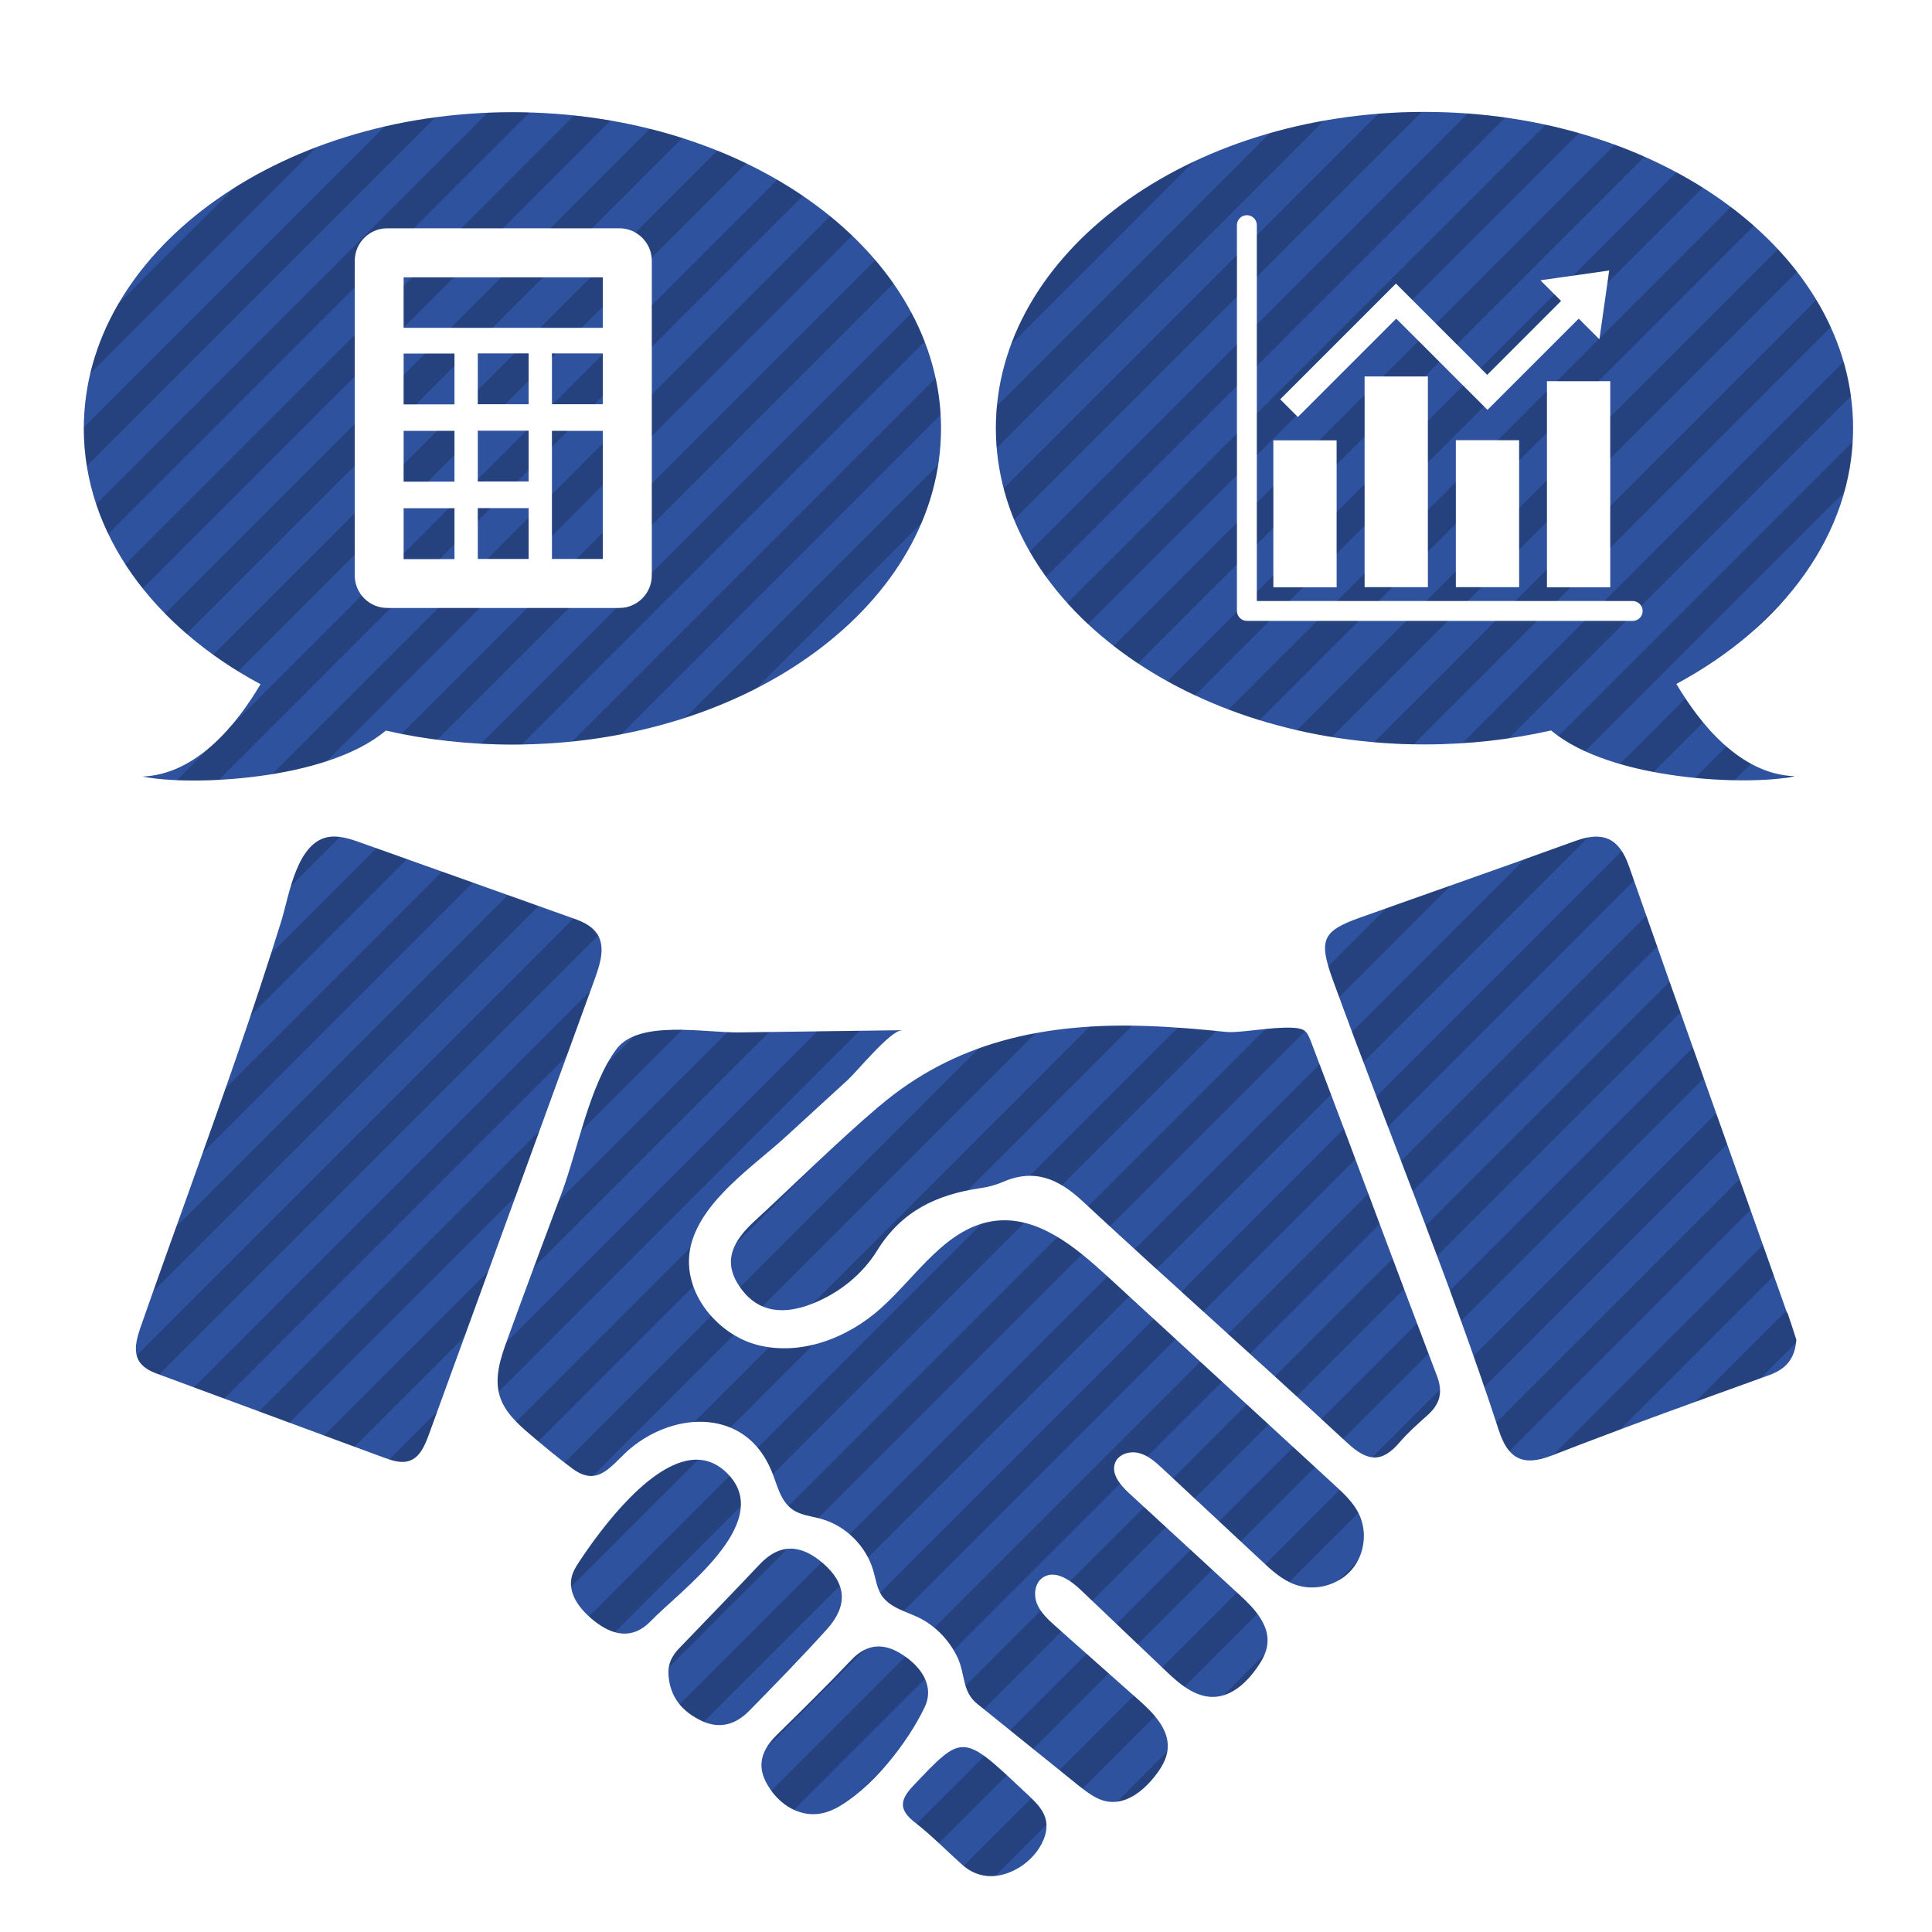 <?xml version="1.0" encoding="UTF-8"?>
<svg id="_レイヤー_1" xmlns="http://www.w3.org/2000/svg" xmlns:xlink="http://www.w3.org/1999/xlink" version="1.1" viewBox="0 0 130 130">
  <!-- Generator: Adobe Illustrator 29.8.3, SVG Export Plug-In . SVG Version: 2.1.1 Build 3)  -->
  <defs>
    <style>
      .st0 {
        fill: none;
      }

      .st1 {
        fill: #2e529d;
      }

      .st2 {
        opacity: .2;
      }

      .st3 {
        clip-path: url(#clippath);
      }
    </style>
    <clipPath id="clippath">
      <path class="st0" d="M60.68,69.33c-.76,0-3.01,2.76-3.62,3.32-1.39,1.28-2.79,2.55-4.18,3.83-2.17,1.99-5.61,4.26-6.38,7.27-.77,2.98,1.65,6.02,4.47,6.75,2.9.75,6.04-.45,8.28-2.45,2.46-2.2,4.43-5.5,7.71-5.9,2.87-.35,5.39,1.75,7.52,3.7,5.1,4.68,10.19,9.37,15.29,14.05.64.59,1.29,1.19,1.67,1.97.59,1.22.38,2.79-.53,3.8s-2.43,1.41-3.72.97c-.9-.31-1.63-.98-2.33-1.64l-6.62-6.17c-.47-.44-.96-.88-1.57-1.05s-1.39.04-1.63.63c-.31.75.34,1.52.94,2.07,2.47,2.27,4.94,4.54,7.41,6.82.97.89,2.03,1.99,1.89,3.31-.06.61-.38,1.16-.74,1.66-.68.96-1.65,1.85-2.82,1.91-1.29.06-2.38-.89-3.31-1.78-1.9-1.81-3.79-3.61-5.69-5.42-.7-.67-1.73-1.37-2.54-.84-.55.36-.65,1.17-.4,1.78.25.61.76,1.07,1.25,1.51,1.86,1.65,3.71,3.3,5.57,4.94.99.88,2.07,1.96,1.97,3.28-.05.73-.47,1.38-.93,1.95-.76.94-1.86,1.79-3.05,1.63-.77-.1-1.41-.61-2.02-1.09-2.27-1.83-4.54-3.66-6.81-5.49-1.03-.83-.8-1.97-1.32-3.1-.54-1.16-1.48-2.15-2.63-2.71-.88-.42-1.93-.67-2.48-1.48-.33-.49-.4-1.11-.57-1.68-.48-1.66-1.87-3.04-3.55-3.49-.65-.18-1.36-.24-1.9-.63-.83-.59-1.02-1.7-1.42-2.64-1.75-4.15-6.43-3.96-9.43-1.49-1.29,1.06-2.13,2.72-3.94,1.39-1-.74-1.98-1.56-2.93-2.37-.82-.7-1.64-1.47-1.96-2.5-.39-1.25.06-2.59.51-3.82,1.19-3.28,2.41-6.56,3.64-9.82,1.08-2.87,1.88-7.29,3.71-9.73,1.49-1.98,5.97-1.08,8.25-1.11,3.65-.05,7.3-.1,10.95-.15ZM120.25,88.35c-3.55-10.02-7.13-20.03-10.64-30.06-.66-1.9-1.75-2.38-3.59-1.71-4.82,1.75-9.67,3.44-14.5,5.16-2.55.91-2.81,1.5-1.84,4.18,3.68,10.13,7.83,20.09,11.18,30.34.61,1.87,1.59,2.44,3.53,1.69,4.85-1.89,9.75-3.65,14.65-5.42,1.11-.4,1.74-1.08,1.83-2.38-.17-.53-.37-1.17-.59-1.8ZM40.16,62.82c-.39-.59-1.1-.86-1.77-1.09-4.69-1.67-9.37-3.34-14.06-5.01-.67-.24-1.36-.48-2.07-.42-2.28.21-2.8,3.94-3.32,5.64-.95,3.07-1.97,6.12-3.02,9.16-2.1,6.08-4.33,12.12-6.46,18.2-.26.76-.52,1.64-.08,2.32.31.48.88.71,1.42.9,5,1.85,10,3.7,15.01,5.55.58.21,1.23.43,1.8.2.66-.26.97-1.01,1.22-1.67,3.74-10.27,7.48-20.54,11.22-30.81.15-.42.3-.88.38-1.33.1-.59.06-1.16-.26-1.65ZM59.16,74.43c-2.89,2.46-5.58,5.15-8.37,7.72-1.39,1.28-2.26,2.67-.99,4.47,1.23,1.75,2.96,1.83,4.79,1.13,1.86-.72,3.44-2,4.44-3.62,1.65-2.66,4.03-3.76,6.93-4.18.51-.07,1.03-.21,1.5-.41,2.14-.94,3.76-.23,5.4,1.3,5.89,5.47,11.92,10.8,17.82,16.27,1.33,1.23,2.29,1.34,3.47-.03.58-.68,1.25-1.27,1.92-1.87.82-.73,1.03-1.54.63-2.6-2.86-7.5-5.63-15.03-8.49-22.53-.1-.25-.2-.52-.4-.7-.66-.6-4.2.16-5.25.06-1.8-.18-3.54-.34-5.35-.4-7.01-.25-13.02,1.11-18.04,5.39ZM38.77,105.42c-.89,1.39.05,2.73,1.23,3.66,1.23.97,2.57,1.27,3.79,0,1.99-2.06,8.24-6.52,5.28-9.8-.8-.88-1.7-1.16-2.63-1.03-3.06.43-6.46,5.26-7.68,7.17ZM47.18,115.78c1.26.6,2.34.25,3.24-.67,1.77-1.8,3.53-3.61,5.22-5.48,1.43-1.59,1.32-3.06-.25-4.43-1.43-1.25-2.87-1.43-4.29.08-1.78,1.89-3.59,3.75-5.39,5.62-.49.5-.78,1.07-.73,1.8.1,1.48.9,2.45,2.21,3.08ZM56.18,121.71c2.42-1.27,4.89-4.42,6.04-6.84.68-1.43-.24-2.73-1.54-3.56-1.19-.76-2.33-.74-3.39.38-1.63,1.72-3.32,3.38-5.01,5.04-.93.92-1.39,1.93-.74,3.18.7,1.35,2.03,2.29,3.46,2.15.39-.04.78-.15,1.18-.36ZM70.22,123.79c.62-1.53-.33-2.34-1.27-3.22-4.2-3.96-4.16-3.93-7.5-.41-.96,1.01-.94,1.65.14,2.49,1.11.86,2.1,1.88,3.15,2.82.57.51,1.25.79,2.03.77,1.46-.05,2.92-1.15,3.44-2.44ZM32.15,27.2h3.42v-3.42h-3.42v3.42ZM32.15,32.4h3.42v-3.42h-3.42v3.42ZM32.15,37.61h3.42v-3.42h-3.42v3.42ZM27.16,27.21h3.42v-3.42h-3.42v3.42ZM27.16,32.41h3.42v-3.42h-3.42v3.42ZM27.16,22.06h13.4v-3.4h-13.4v3.4ZM63.32,28.82c0,11.75-12.91,21.28-28.84,21.28-2.97,0-5.83-.33-8.52-.94-4.05,3.42-13.34,3.73-16.36,3.09,3.66-.15,6.36-3.55,7.93-6.21-7.2-3.87-11.89-10.13-11.89-17.21,0-11.75,12.91-21.28,28.84-21.28s28.84,9.53,28.84,21.28ZM43.86,17.55c0-1.21-.98-2.19-2.19-2.19h-15.61c-1.21,0-2.19.98-2.19,2.19v21.17c0,1.21.98,2.19,2.19,2.19h15.61c1.21,0,2.19-.98,2.19-2.19v-21.17ZM27.16,37.62h3.42v-3.42h-3.42v3.42ZM37.14,37.61h3.42v-8.62h-3.42v8.62ZM37.14,27.2h3.42v-3.42h-3.42v3.42ZM120.73,52.24c-3.02.64-12.3.32-16.36-3.09-2.69.61-5.55.94-8.52.94-15.93,0-28.84-9.53-28.84-21.28s12.91-21.28,28.84-21.28,28.84,9.53,28.84,21.28c0,7.08-4.69,13.34-11.89,17.21,1.57,2.66,4.27,6.06,7.93,6.21ZM86.15,26.88l1.18,1.18,6.62-6.62,6.14,6.14,6.14-6.14,1.39,1.39.66-4.63-4.63.66,1.39,1.39-4.97,4.97-6.14-6.14-7.8,7.8ZM104.09,25.65v13.87h4.26v-13.87h-4.26ZM97.96,29.62v9.89h4.26v-9.89h-4.26ZM91.82,25.33v14.18h4.26v-14.18h-4.26ZM85.68,39.52h4.26v-9.89h-4.26v9.89ZM110.53,41.11c0-.37-.3-.67-.67-.67h-25.29V15.15c0-.37-.3-.67-.67-.67s-.67.3-.67.67v25.96c0,.37.3.67.67.67h25.96c.37,0,.67-.3.67-.67Z"/>
    </clipPath>
  </defs>
  <path class="st1" d="M60.68,69.33c-.76,0-3.01,2.76-3.62,3.32-1.39,1.28-2.79,2.55-4.18,3.83-2.17,1.99-5.61,4.26-6.38,7.27-.77,2.98,1.65,6.02,4.47,6.75,2.9.75,6.04-.45,8.28-2.45,2.46-2.2,4.43-5.5,7.71-5.9,2.87-.35,5.39,1.75,7.52,3.7,5.1,4.68,10.19,9.37,15.29,14.05.64.59,1.29,1.19,1.67,1.97.59,1.22.38,2.79-.53,3.8s-2.43,1.41-3.72.97c-.9-.31-1.63-.98-2.33-1.64l-6.62-6.17c-.47-.44-.96-.88-1.57-1.05s-1.39.04-1.63.63c-.31.75.34,1.52.94,2.07,2.47,2.27,4.94,4.54,7.41,6.82.97.89,2.03,1.99,1.89,3.31-.06.61-.38,1.16-.74,1.66-.68.96-1.65,1.85-2.82,1.91-1.29.06-2.38-.89-3.31-1.78-1.9-1.81-3.79-3.61-5.69-5.42-.7-.67-1.73-1.37-2.54-.84-.55.36-.65,1.17-.4,1.78.25.61.76,1.07,1.25,1.51,1.86,1.65,3.71,3.3,5.57,4.94.99.88,2.07,1.96,1.97,3.28-.05.73-.47,1.38-.93,1.95-.76.94-1.86,1.79-3.05,1.63-.77-.1-1.41-.61-2.02-1.09-2.27-1.83-4.54-3.66-6.81-5.49-1.03-.83-.8-1.97-1.32-3.1-.54-1.16-1.48-2.15-2.63-2.71-.88-.42-1.93-.67-2.48-1.48-.33-.49-.4-1.11-.57-1.68-.48-1.66-1.87-3.04-3.55-3.49-.65-.18-1.36-.24-1.9-.63-.83-.59-1.02-1.7-1.42-2.64-1.75-4.15-6.43-3.96-9.43-1.49-1.29,1.06-2.13,2.72-3.94,1.39-1-.74-1.98-1.56-2.93-2.37-.82-.7-1.64-1.47-1.96-2.5-.39-1.25.06-2.59.51-3.82,1.19-3.28,2.41-6.56,3.64-9.82,1.08-2.87,1.88-7.29,3.71-9.73,1.49-1.98,5.97-1.08,8.25-1.11,3.65-.05,7.3-.1,10.95-.15ZM120.25,88.35c-3.55-10.02-7.13-20.03-10.64-30.06-.66-1.9-1.75-2.38-3.59-1.71-4.82,1.75-9.67,3.44-14.5,5.16-2.55.91-2.81,1.5-1.84,4.18,3.68,10.13,7.83,20.09,11.18,30.34.61,1.87,1.59,2.44,3.53,1.69,4.85-1.89,9.75-3.65,14.65-5.42,1.11-.4,1.74-1.08,1.83-2.38-.17-.53-.37-1.17-.59-1.8ZM40.16,62.82c-.39-.59-1.1-.86-1.77-1.09-4.69-1.67-9.37-3.34-14.06-5.01-.67-.24-1.36-.48-2.07-.42-2.28.21-2.8,3.94-3.32,5.64-.95,3.07-1.97,6.12-3.02,9.16-2.1,6.08-4.33,12.12-6.46,18.2-.26.76-.52,1.64-.08,2.32.31.48.88.71,1.42.9,5,1.85,10,3.7,15.01,5.55.58.21,1.23.43,1.8.2.66-.26.97-1.01,1.22-1.67,3.74-10.27,7.48-20.54,11.22-30.81.15-.42.3-.88.38-1.33.1-.59.06-1.16-.26-1.65ZM59.16,74.43c-2.89,2.46-5.58,5.15-8.37,7.72-1.39,1.28-2.26,2.67-.99,4.47,1.23,1.75,2.96,1.83,4.79,1.13,1.86-.72,3.44-2,4.44-3.62,1.65-2.66,4.03-3.76,6.93-4.18.51-.07,1.03-.21,1.5-.41,2.14-.94,3.76-.23,5.4,1.3,5.89,5.47,11.92,10.8,17.82,16.27,1.33,1.23,2.29,1.34,3.47-.03.58-.68,1.25-1.27,1.92-1.87.82-.73,1.03-1.54.63-2.6-2.86-7.5-5.63-15.03-8.49-22.53-.1-.25-.2-.52-.4-.7-.66-.6-4.2.16-5.25.06-1.8-.18-3.54-.34-5.35-.4-7.01-.25-13.02,1.11-18.04,5.39ZM38.77,105.42c-.89,1.39.05,2.73,1.23,3.66,1.23.97,2.57,1.27,3.79,0,1.99-2.06,8.24-6.52,5.28-9.8-.8-.88-1.7-1.16-2.63-1.03-3.06.43-6.46,5.26-7.68,7.17ZM47.18,115.78c1.26.6,2.34.25,3.24-.67,1.77-1.8,3.53-3.61,5.22-5.48,1.43-1.59,1.32-3.06-.25-4.43-1.43-1.25-2.87-1.43-4.29.08-1.78,1.89-3.59,3.75-5.39,5.62-.49.5-.78,1.07-.73,1.8.1,1.48.9,2.45,2.21,3.08ZM56.18,121.71c2.42-1.27,4.89-4.42,6.04-6.84.68-1.43-.24-2.73-1.54-3.56-1.19-.76-2.33-.74-3.39.38-1.63,1.72-3.32,3.38-5.01,5.04-.93.92-1.39,1.93-.74,3.18.7,1.35,2.03,2.29,3.46,2.15.39-.04.78-.15,1.18-.36ZM70.22,123.79c.62-1.53-.33-2.34-1.27-3.22-4.2-3.96-4.16-3.93-7.5-.41-.96,1.01-.94,1.65.14,2.49,1.11.86,2.1,1.88,3.15,2.82.57.51,1.25.79,2.03.77,1.46-.05,2.92-1.15,3.44-2.44ZM32.15,27.2h3.42v-3.42h-3.42v3.42ZM32.15,32.4h3.42v-3.42h-3.42v3.42ZM32.15,37.61h3.42v-3.42h-3.42v3.42ZM27.16,27.21h3.42v-3.42h-3.42v3.42ZM27.16,32.41h3.42v-3.42h-3.42v3.42ZM27.16,22.06h13.4v-3.4h-13.4v3.4ZM63.32,28.82c0,11.75-12.91,21.28-28.84,21.28-2.97,0-5.83-.33-8.52-.94-4.05,3.42-13.34,3.73-16.36,3.09,3.66-.15,6.36-3.55,7.93-6.21-7.2-3.87-11.89-10.13-11.89-17.21,0-11.75,12.91-21.28,28.84-21.28s28.84,9.53,28.84,21.28ZM43.86,17.55c0-1.21-.98-2.19-2.19-2.19h-15.61c-1.21,0-2.19.98-2.19,2.19v21.17c0,1.21.98,2.19,2.19,2.19h15.61c1.21,0,2.19-.98,2.19-2.19v-21.17ZM27.16,37.62h3.42v-3.42h-3.42v3.42ZM37.14,37.61h3.42v-8.62h-3.42v8.62ZM37.14,27.2h3.42v-3.42h-3.42v3.42ZM120.73,52.24c-3.02.64-12.3.32-16.36-3.09-2.69.61-5.55.94-8.52.94-15.93,0-28.84-9.53-28.84-21.28s12.91-21.28,28.84-21.28,28.84,9.53,28.84,21.28c0,7.08-4.69,13.34-11.89,17.21,1.57,2.66,4.27,6.06,7.93,6.21ZM86.15,26.88l1.18,1.18,6.62-6.62,6.14,6.14,6.14-6.14,1.39,1.39.66-4.63-4.63.66,1.39,1.39-4.97,4.97-6.14-6.14-7.8,7.8ZM104.09,25.65v13.87h4.26v-13.87h-4.26ZM97.96,29.62v9.89h4.26v-9.89h-4.26ZM91.82,25.33v14.18h4.26v-14.18h-4.26ZM85.68,39.52h4.26v-9.89h-4.26v9.89ZM110.53,41.11c0-.37-.3-.67-.67-.67h-25.29V15.15c0-.37-.3-.67-.67-.67s-.67.3-.67.67v25.96c0,.37.3.67.67.67h25.96c.37,0,.67-.3.67-.67Z"/>
  <g class="st2">
    <g class="st3">
      <g>
        <polygon points="85.2 0 82.4 0 0 82.4 0 85.2 85.2 0"/>
        <polygon points="91.2 0 88.4 0 0 88.4 0 91.2 91.2 0"/>
        <polygon points="73.2 0 70.4 0 0 70.4 0 73.2 73.2 0"/>
        <polygon points="79.2 0 76.4 0 0 76.4 0 79.2 79.2 0"/>
        <polygon points="97.2 0 94.4 0 0 94.4 0 97.2 97.2 0"/>
        <polygon points="115.2 0 112.4 0 0 112.4 0 115.2 115.2 0"/>
        <polygon points="121.2 0 118.4 0 0 118.4 0 121.2 121.2 0"/>
        <polygon points="109.2 0 106.4 0 0 106.4 0 109.2 109.2 0"/>
        <polygon points="67.2 0 64.4 0 0 64.4 0 67.2 67.2 0"/>
        <polygon points="103.2 0 100.4 0 0 100.4 0 103.2 103.2 0"/>
        <polygon points="55.2 0 52.4 0 0 52.4 0 55.2 55.2 0"/>
        <polygon points="61.2 0 58.4 0 0 58.4 0 61.2 61.2 0"/>
        <polygon points="13.2 0 10.4 0 0 10.4 0 13.2 13.2 0"/>
        <polygon points="19.2 0 16.4 0 0 16.4 0 19.2 19.2 0"/>
        <polygon points="0 1.2 1.2 0 0 0 0 1.2"/>
        <polygon points="7.2 0 4.4 0 0 4.4 0 7.2 7.2 0"/>
        <polygon points="25.2 0 22.4 0 0 22.4 0 25.2 25.2 0"/>
        <polygon points="37.2 0 34.4 0 0 34.4 0 37.2 37.2 0"/>
        <polygon points="49.2 0 46.4 0 0 46.4 0 49.2 49.2 0"/>
        <polygon points="127.2 0 124.4 0 0 124.4 0 127.2 127.2 0"/>
        <polygon points="43.2 0 40.4 0 0 40.4 0 43.2 43.2 0"/>
        <polygon points="31.2 0 28.4 0 0 28.4 0 31.2 31.2 0"/>
        <polygon points="130 87.2 130 84.4 84.4 130 87.2 130 130 87.2"/>
        <polygon points="130 93.2 130 90.4 90.4 130 93.2 130 130 93.2"/>
        <polygon points="130 3.2 130 .4 .4 130 3.2 130 130 3.2"/>
        <polygon points="130 75.2 130 72.4 72.4 130 75.2 130 130 75.2"/>
        <polygon points="130 99.2 130 96.4 96.4 130 99.2 130 130 99.2"/>
        <polygon points="130 123.2 130 120.4 120.4 130 123.2 130 130 123.2"/>
        <polygon points="130 129.2 130 126.4 126.4 130 129.2 130 130 129.2"/>
        <polygon points="130 69.2 130 66.4 66.4 130 69.2 130 130 69.2"/>
        <polygon points="130 111.2 130 108.4 108.4 130 111.2 130 130 111.2"/>
        <polygon points="130 117.2 130 114.4 114.4 130 117.2 130 130 117.2"/>
        <polygon points="130 105.2 130 102.4 102.4 130 105.2 130 130 105.2"/>
        <polygon points="130 81.2 130 78.4 78.4 130 81.2 130 130 81.2"/>
        <polygon points="130 27.2 130 24.4 24.4 130 27.2 130 130 27.2"/>
        <polygon points="130 33.2 130 30.4 30.4 130 33.2 130 130 33.2"/>
        <polygon points="130 21.2 130 18.4 18.4 130 21.2 130 130 21.2"/>
        <polygon points="130 15.2 130 12.4 12.4 130 15.2 130 130 15.2"/>
        <polygon points="130 9.2 130 6.4 6.4 130 9.2 130 130 9.2"/>
        <polygon points="130 63.2 130 60.4 60.4 130 63.2 130 130 63.2"/>
        <polygon points="130 57.2 130 54.4 54.4 130 57.2 130 130 57.2"/>
        <polygon points="130 51.2 130 48.4 48.4 130 51.2 130 130 51.2"/>
        <polygon points="130 45.2 130 42.4 42.4 130 45.2 130 130 45.2"/>
        <polygon points="130 39.2 130 36.4 36.4 130 39.2 130 130 39.2"/>
      </g>
    </g>
  </g>
</svg>